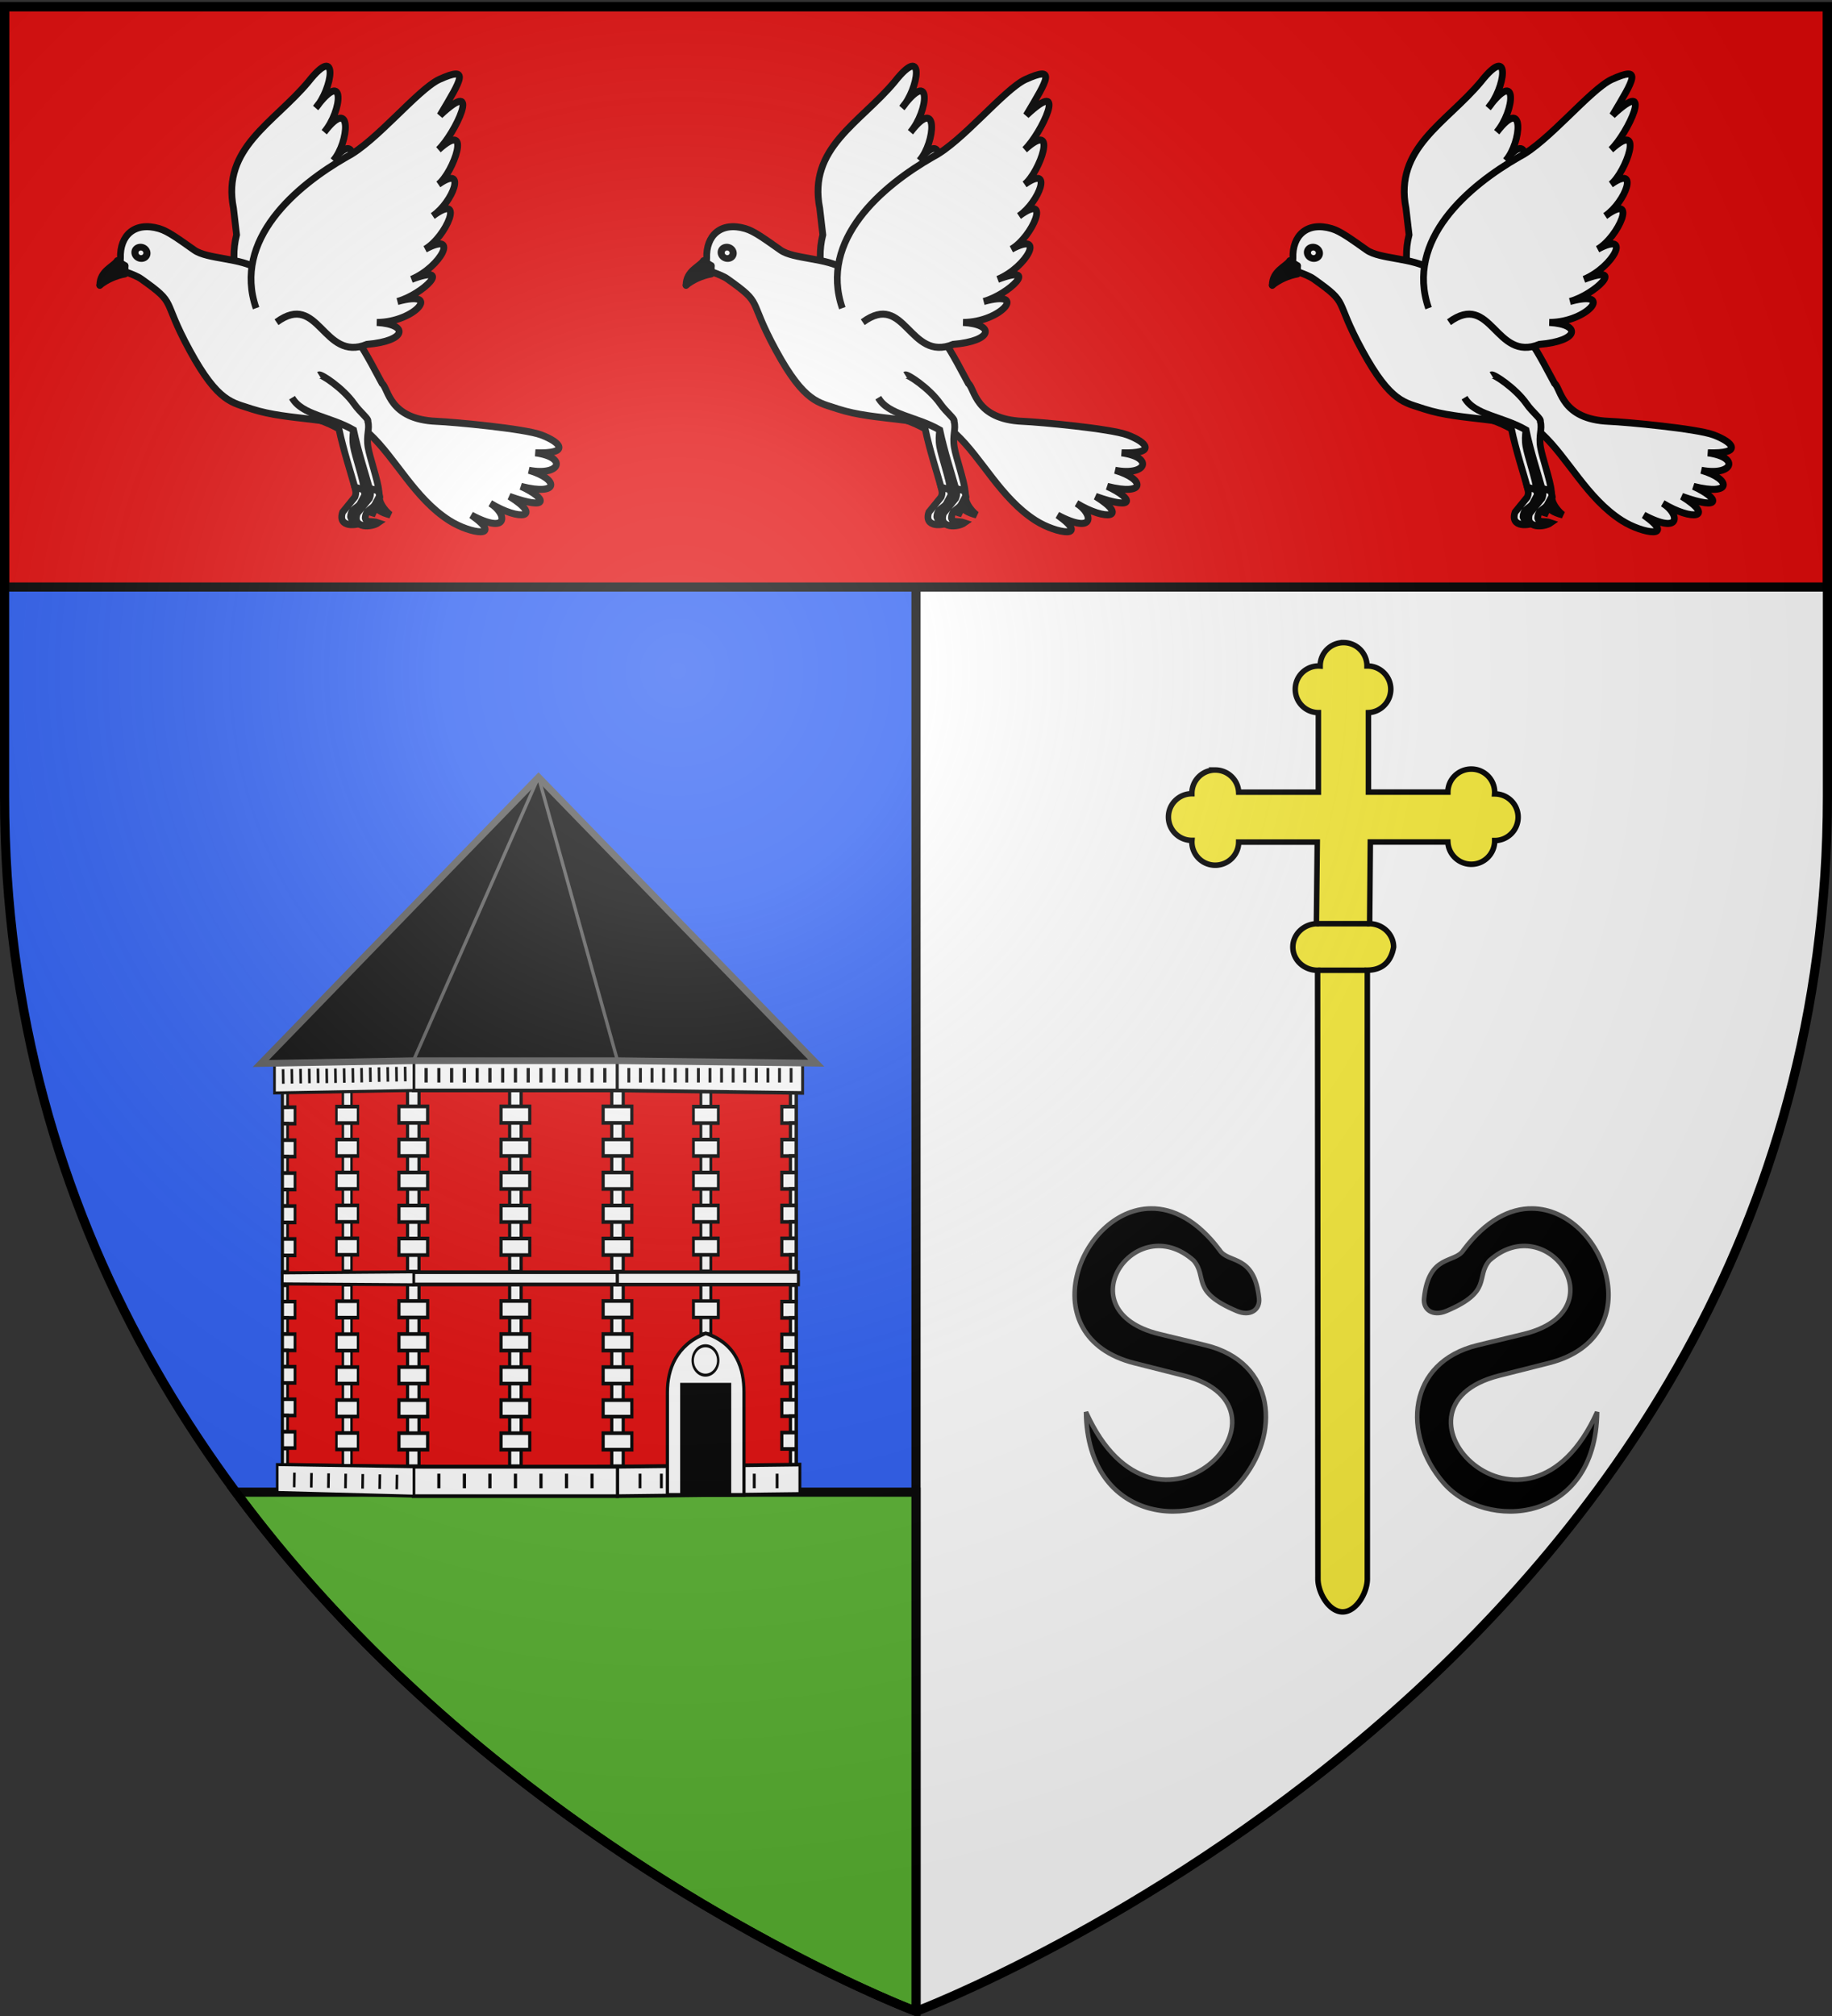 <svg xmlns="http://www.w3.org/2000/svg" xmlns:xlink="http://www.w3.org/1999/xlink" height="660" width="600" version="1.0"><rect width="100%" height="100%" fill="#333333" stroke="none"/><defs><radialGradient xlink:href="#a" id="D" gradientUnits="userSpaceOnUse" gradientTransform="matrix(1.353 0 0 1.349 -77.63 -85.747)" cx="221.445" cy="226.331" fx="221.445" fy="226.331" r="300"/><linearGradient id="a"><stop style="stop-color:white;stop-opacity:.314" offset="0"/><stop offset=".19" style="stop-color:white;stop-opacity:.251"/><stop style="stop-color:#6b6b6b;stop-opacity:.125" offset=".6"/><stop style="stop-color:black;stop-opacity:.125" offset="1"/></linearGradient></defs><g style="display:inline"><path style="fill:#fff;fill-opacity:1;fill-rule:evenodd;stroke:none" d="M300 2.188V658.5S579.396 553.343 597.563 288c.61-8.916.937-18.002.937-27.281V2.188H300z"/><path style="fill:#2b5df2;fill-opacity:1;stroke:none" d="M1.5 2.188v258.53c0 9.28.327 18.366.938 27.282C20.604 553.343 300 658.5 300 658.5V2.187H1.5z"/><path style="fill:#000;fill-opacity:1;stroke:none" d="M298.5 1.5h3v657h-3z"/><path style="fill:#e20909;fill-opacity:1;fill-rule:nonzero;stroke:#000;stroke-width:3;stroke-miterlimit:4;stroke-opacity:1;stroke-dasharray:none" d="M1.5 2.188h597v190H1.5z"/><path style="fill:#5ab532;fill-opacity:1;stroke:#000;stroke-opacity:1;stroke-width:3;stroke-miterlimit:4;stroke-dasharray:none" d="M77.25 488.5C165.68 607.95 300 658.5 300 658.5v-170H77.25z"/></g><path d="M440.022 210.379a7.645 7.645 0 0 0-7.65 7.65v.028c-.163-.01-.34-.028-.506-.028-4.237 0-7.65 3.401-7.65 7.622 0 4.198 3.361 7.613 7.565 7.65v26.044h-26.1c-.197-4.047-3.568-7.257-7.678-7.257a7.645 7.645 0 0 0-7.65 7.65v.113c-4.236 0-7.678 3.401-7.678 7.622 0 4.22 3.442 7.65 7.678 7.65h.028c-.01.162-.028.313-.028.478 0 4.22 3.414 7.65 7.65 7.65 4.214 0 7.641-3.377 7.678-7.566h25.735l-.281 26.719c-4.284.196-7.707 3.56-7.707 7.65 0 4.216 3.633 7.594 8.1 7.594l.113 199.265c0 4.494 3.588 10.789 8.086 10.786 4.497-.003 8.086-6.313 8.086-10.814V317.62c4.971-.065 7.794-2.805 8.606-7.566 0-4.15-3.477-7.546-7.847-7.65l.225-26.747h25.397c.197 4.047 3.568 7.284 7.678 7.284 4.237 0 7.65-3.457 7.65-7.678v-.084c4.237 0 7.678-3.43 7.678-7.65 0-4.22-3.441-7.622-7.678-7.622h-.028c.01-.162.028-.341.028-.506 0-4.22-3.414-7.622-7.65-7.622-4.213 0-7.64 3.349-7.678 7.538h-26.016V233.3c4.062-.197 7.313-3.555 7.313-7.65 0-4.22-3.442-7.622-7.678-7.622h-.113c0-4.22-3.441-7.65-7.678-7.65h0z" style="fill:#fcef3c;fill-opacity:1;fill-rule:nonzero;stroke:#000;stroke-width:1.8;stroke-linecap:square;stroke-linejoin:miter;stroke-miterlimit:4;stroke-opacity:1;stroke-dasharray:none;stroke-dashoffset:0;display:inline"/><path d="M431.135 302.404h17.437" style="fill:none;stroke:#000;stroke-width:1.813;stroke-linecap:butt;stroke-linejoin:miter;stroke-miterlimit:4;stroke-opacity:1;stroke-dasharray:none;display:inline"/><path style="fill:none;stroke:#000;stroke-width:1.8;stroke-linecap:butt;stroke-linejoin:miter;stroke-miterlimit:4;stroke-opacity:1;stroke-dasharray:none;display:inline" d="M431.64 317.648h15.571"/><path style="fill:#000;stroke:#555;stroke-width:1.5;stroke-linecap:butt;stroke-linejoin:miter;stroke-miterlimit:4;stroke-opacity:1;stroke-dasharray:none;display:inline" d="M376.964 395.637c-23.503.21-39.464 41.99-5.476 50.613l16.304 4.115c41.297 10.478-8.938 63.385-32.113 11.911.488 36.819 36.575 39.067 50.304 23.172 13.729-15.894 11.8-39.496-11.137-45.045l-15.098-3.65c-31.29-7.57-7.926-41.135 11.2-24.07 4.647 5.506-1.141 10.114 14.107 16.52 4.51 1.896 7.676-.482 7.301-4.114-1.514-14.689-10.061-11.329-12.9-15.809-7.391-9.863-15.298-13.708-22.492-13.643z" id="b"/><use style="display:inline" xlink:href="#b" transform="matrix(-1 0 0 1 878.753 0)" width="600" height="660"/><path d="M-199.83 362.302c12.984-.043 25.967-.07 38.95-.08 20.256-.017 40.512.006 60.768 0 17.733-.008 35.466-.038 53.2-.093V473.94c-17.734.098-35.467.182-53.2.254-20.256.082-40.512.148-60.767 0a2888.507 2888.507 0 0 1-38.95-.546V362.302" style="fill:#e20909;stroke:#000;stroke-width:1px;stroke-linecap:butt;stroke-linejoin:miter;stroke-opacity:1" transform="matrix(1.1 0 0 1.1 312.363 -41.577)"/><g transform="matrix(1.045 0 0 1.202 294.605 -83.467)"><path style="fill:#fff;fill-opacity:1;fill-rule:nonzero;stroke:#000;stroke-width:.998;stroke-opacity:1" d="M-36.889 370.84h4.5v4.486h-4.5v-4.486z" id="f"/><path id="g" d="M-34.189 375.326h1.8v4.487h-1.8v-4.487z" style="fill:#fff;fill-opacity:1;fill-rule:nonzero;stroke:#000;stroke-width:.998;stroke-opacity:1"/><path id="h" d="M-36.889 379.813h4.5v4.486h-4.5v-4.486z" style="fill:#fff;fill-opacity:1;fill-rule:nonzero;stroke:#000;stroke-width:.998;stroke-opacity:1"/><path style="fill:#fff;fill-opacity:1;fill-rule:nonzero;stroke:#000;stroke-width:.998;stroke-opacity:1" d="M-34.189 384.299h1.8v4.487h-1.8v-4.487z" id="i"/><path style="fill:#fff;fill-opacity:1;fill-rule:nonzero;stroke:#000;stroke-width:.998;stroke-opacity:1" d="M-36.889 388.786h4.5v4.486h-4.5v-4.486z" id="j"/><path id="k" d="M-34.189 393.272h1.8v4.487h-1.8v-4.487z" style="fill:#fff;fill-opacity:1;fill-rule:nonzero;stroke:#000;stroke-width:.998;stroke-opacity:1"/><path id="l" d="M-36.889 397.759h4.5v4.486h-4.5v-4.486z" style="fill:#fff;fill-opacity:1;fill-rule:nonzero;stroke:#000;stroke-width:.998;stroke-opacity:1"/><path style="fill:#fff;fill-opacity:1;fill-rule:nonzero;stroke:#000;stroke-width:.998;stroke-opacity:1" d="M-34.189 402.245h1.8v4.487h-1.8v-4.487z" id="m"/><path style="fill:#fff;fill-opacity:1;fill-rule:nonzero;stroke:#000;stroke-width:.998;stroke-opacity:1" d="M-36.889 406.732h4.5v4.486h-4.5v-4.486z" id="n"/><path id="o" d="M-34.189 411.218h1.8v4.487h-1.8v-4.487z" style="fill:#fff;fill-opacity:1;fill-rule:nonzero;stroke:#000;stroke-width:.998;stroke-opacity:1"/><path style="fill:#fff;fill-opacity:1;fill-rule:nonzero;stroke:#000;stroke-width:.998;stroke-opacity:1" d="M-34.189 366.353h1.8v4.487h-1.8v-4.487z" id="p"/><g id="c" style="fill:#fff"><path d="M-151.02 366.655h9v4.5h-9v-4.5zM-148.32 371.155h3.6v4.5h-3.6v-4.5zM-151.02 375.655h9v4.5h-9v-4.5zM-148.32 380.155h3.6v4.5h-3.6v-4.5zM-151.02 384.655h9v4.5h-9v-4.5zM-148.32 389.155h3.6v4.5h-3.6v-4.5zM-151.02 393.655h9v4.5h-9v-4.5zM-148.32 398.155h3.6v4.5h-3.6v-4.5zM-151.02 402.655h9v4.5h-9v-4.5zM-148.32 407.155h3.6v4.5h-3.6v-4.5zM-148.32 362.155h3.6v4.5h-3.6v-4.5z" style="fill:#fff;fill-opacity:1;fill-rule:nonzero;stroke:#000;stroke-width:1;stroke-miterlimit:4;stroke-opacity:1;stroke-dasharray:none" transform="translate(26.128 4.124)"/></g><use x="0" y="0" xlink:href="#c" id="d" transform="translate(32)" width="600" height="660" style="fill:#fff"/><use x="0" y="0" xlink:href="#c" id="e" transform="translate(-32)" width="600" height="660" style="fill:#fff"/><use xlink:href="#c" transform="translate(0 53)" width="600" height="660"/><use xlink:href="#d" transform="translate(0 53)" width="600" height="660"/><use x="0" y="0" xlink:href="#e" id="q" transform="translate(0 53)" width="600" height="660"/><use xlink:href="#d" transform="matrix(.866 0 0 .997 15.855 1.173)" width="600" height="660" style="fill:#fff"/><use x="0" y="0" xlink:href="#f" id="r" transform="matrix(1 0 0 .994 0 55.33)" width="600" height="660"/><use x="0" y="0" xlink:href="#g" id="s" transform="matrix(1 0 0 .994 0 55.33)" width="600" height="660"/><use x="0" y="0" xlink:href="#h" id="t" transform="matrix(1 0 0 .994 0 55.33)" width="600" height="660"/><use x="0" y="0" xlink:href="#i" id="u" transform="matrix(1 0 0 .994 0 55.33)" width="600" height="660"/><use x="0" y="0" xlink:href="#j" id="v" transform="matrix(1 0 0 .994 0 55.33)" width="600" height="660"/><use x="0" y="0" xlink:href="#k" id="w" transform="matrix(1 0 0 .994 0 55.33)" width="600" height="660"/><use x="0" y="0" xlink:href="#l" id="x" transform="matrix(1 0 0 .994 0 55.33)" width="600" height="660"/><use x="0" y="0" xlink:href="#m" id="y" transform="matrix(1 0 0 .994 0 55.33)" width="600" height="660"/><use x="0" y="0" xlink:href="#n" id="z" transform="matrix(1 0 0 .994 0 55.33)" width="600" height="660"/><use x="0" y="0" xlink:href="#o" id="A" transform="translate(0 53)" width="600" height="660"/><use x="0" y="0" xlink:href="#p" id="B" transform="matrix(1 0 0 .994 0 55.33)" width="600" height="660"/><use xlink:href="#e" transform="matrix(.75 0 0 .997 -58.805 1.164)" width="600" height="660" style="fill:#fff"/><use xlink:href="#q" transform="matrix(.75 0 0 .997 -58.805 1.332)" width="600" height="660"/><use xlink:href="#f" transform="matrix(-.866 0 0 1 -221.402 .158)" width="600" height="660" style="fill:#fff"/><use xlink:href="#g" transform="matrix(-.866 0 0 1 -221.402 .158)" width="600" height="660" style="fill:#fff"/><use xlink:href="#h" transform="matrix(-.866 0 0 1 -221.402 .158)" width="600" height="660" style="fill:#fff"/><use xlink:href="#i" transform="matrix(-.866 0 0 1 -221.402 .158)" width="600" height="660" style="fill:#fff"/><use xlink:href="#j" transform="matrix(-.866 0 0 1 -221.402 .158)" width="600" height="660" style="fill:#fff"/><use xlink:href="#k" transform="matrix(-.866 0 0 1 -221.402 .158)" width="600" height="660" style="fill:#fff"/><use xlink:href="#l" transform="matrix(-.866 0 0 1 -221.402 .158)" width="600" height="660" style="fill:#fff"/><use xlink:href="#m" transform="matrix(-.866 0 0 1 -221.402 .158)" width="600" height="660" style="fill:#fff"/><use xlink:href="#n" transform="matrix(-.866 0 0 1 -221.402 .158)" width="600" height="660" style="fill:#fff"/><use xlink:href="#o" transform="matrix(-.866 0 0 1 -221.402 .158)" width="600" height="660" style="fill:#fff"/><use xlink:href="#p" transform="matrix(-.866 0 0 1 -221.402 .158)" width="600" height="660" style="fill:#fff"/><use xlink:href="#r" transform="matrix(-.866 0 0 .994 -221.402 2.54)" width="600" height="660"/><use xlink:href="#s" transform="matrix(-.866 0 0 .994 -221.402 2.54)" width="600" height="660"/><use xlink:href="#t" transform="matrix(-.866 0 0 .994 -221.402 2.54)" width="600" height="660"/><use xlink:href="#u" transform="matrix(-.866 0 0 .994 -221.402 2.54)" width="600" height="660"/><use xlink:href="#v" transform="matrix(-.866 0 0 .994 -221.402 2.54)" width="600" height="660"/><use xlink:href="#w" transform="matrix(-.866 0 0 .994 -221.402 2.54)" width="600" height="660"/><use xlink:href="#x" transform="matrix(-.866 0 0 .994 -221.402 2.54)" width="600" height="660"/><use xlink:href="#y" transform="matrix(-.866 0 0 .994 -221.402 2.54)" width="600" height="660"/><use xlink:href="#z" transform="matrix(-.866 0 0 .994 -221.402 2.54)" width="600" height="660"/><use xlink:href="#A" transform="matrix(-.866 0 0 .994 -221.402 2.54)" width="600" height="660"/><use xlink:href="#B" transform="matrix(-.866 0 0 .994 -221.402 2.54)" width="600" height="660"/><path d="M-62.25 419.279h3.117v4.5h-3.118v-4.5zM-64.589 423.779h7.794v4.5h-7.794v-4.5zM-62.25 428.279h3.117v4.5h-3.118v-4.5z" style="fill:#fff;fill-opacity:1;fill-rule:nonzero;stroke:#000;stroke-width:.931;stroke-miterlimit:4;stroke-opacity:1;stroke-dasharray:none"/><path style="fill:#fff;fill-opacity:1;fill-rule:nonzero;stroke:#000;stroke-opacity:1" d="M-152.354 415.937h63.965v3.342h-63.965v-3.342z"/><path d="m-178.482 465.813 63.965-.6v8l-63.965.6v-8z" style="fill:#fff;fill-opacity:1;fill-rule:nonzero;stroke:#000;stroke-opacity:1" transform="matrix(.895 0 0 1 71.268 3.124)"/><path d="M-146.499 471.659v-3.96M-154.499 471.659v-3.96M-163.026 471.659v-3.96M-170.499 471.659v-3.96M-138.499 471.659v-3.96M-130.499 471.659v-3.96M-122.499 471.659v-3.96" style="fill:none;stroke:#000;stroke-width:1px;stroke-linecap:butt;stroke-linejoin:miter;stroke-opacity:1" transform="matrix(.895 0 0 1 71.268 3.124)"/><g style="stroke:#000;stroke-opacity:1"><path style="fill:#fff;fill-opacity:1;fill-rule:nonzero;stroke:#000;stroke-opacity:1" d="M213.513 449.422c0-6.147 2.761-12.852 12-16 9.81 2.848 12 9.853 12 16v28h-24v-28z" transform="translate(-286.262 -.843)"/><path style="fill:#000;fill-opacity:1;fill-rule:nonzero;stroke:#000;stroke-opacity:1" d="M218.013 447.422h15v30h-15z" transform="translate(-286.262 -.843)"/></g><path transform="matrix(.754 0 0 .828 14.038 91.255)" d="M-93.979 421.168c0 2.669-2.375 4.832-5.305 4.832-2.93 0-5.305-2.163-5.305-4.832 0-2.668 2.375-4.831 5.305-4.831 2.93 0 5.305 2.163 5.305 4.831z" style="fill:#fff;fill-opacity:1;fill-rule:nonzero;stroke:#000;stroke-opacity:1"/><g style="fill:#fff"><path d="M-178.482 354.313h63.965v8h-63.965v-8z" style="fill:#fff;fill-opacity:1;fill-rule:nonzero;stroke:#000;stroke-opacity:1" transform="translate(26.128 4.124)"/><path d="M-146.499 360.159v-3.96M-150.499 360.159v-3.96M-154.499 360.159v-3.96M-158.499 360.159v-3.96M-162.499 360.159v-3.96M-166.499 360.159v-3.96M-170.499 360.159v-3.96M-174.499 360.159v-3.96M-142.499 360.159v-3.96M-138.499 360.159v-3.96M-134.499 360.159v-3.96M-130.499 360.159v-3.96M-126.499 360.159v-3.96M-122.499 360.159v-3.96M-118.499 360.159v-3.96" style="fill:#fff;stroke:#000;stroke-width:1px;stroke-linecap:butt;stroke-linejoin:miter;stroke-opacity:1" transform="translate(26.128 4.124)"/></g><g style="fill:#fff"><path style="fill:#fff;fill-opacity:1;fill-rule:nonzero;stroke:#000;stroke-opacity:1" d="m-178.482 354.313 63.965.687v8l-63.965-.687v-8z" transform="matrix(.908 0 0 1 73.61 4.124)"/><path style="fill:#fff;stroke:#000;stroke-width:1px;stroke-linecap:butt;stroke-linejoin:miter;stroke-opacity:1" d="M-146.499 360.159v-3.96M-150.499 360.159v-3.96M-154.499 360.159v-3.96M-158.499 360.159v-3.96M-162.499 360.159v-3.96M-166.499 360.159v-3.96M-170.499 360.159v-3.96M-174.499 360.159v-3.96M-142.499 360.159v-3.96M-138.499 360.159v-3.96M-134.499 360.159v-3.96M-130.499 360.159v-3.96M-126.499 360.159v-3.96M-122.499 360.159v-3.96M-118.499 360.159v-3.96" transform="matrix(.908 0 0 1 73.61 4.124)"/></g><path d="m-195.89 359.124 43.69-.687v8l-43.69.687v-8z" style="fill:#fff;fill-opacity:1;fill-rule:nonzero;stroke:#000;stroke-width:.826;stroke-opacity:1"/><path d="m-174.01 364.354-.07-3.947M-176.742 364.401l-.07-3.947M-179.474 364.449l-.07-3.947" style="fill:#fff;stroke:#000;stroke-width:.825px;stroke-linecap:butt;stroke-linejoin:miter;stroke-opacity:1"/><path style="fill:#fff;stroke:#000;stroke-width:.826px;stroke-linecap:butt;stroke-linejoin:miter;stroke-opacity:1" d="m-182.206 364.426-.069-3.96M-184.937 364.473l-.07-3.958M-187.669 364.52l-.07-3.958M-190.4 364.569l-.07-3.96M-193.132 364.616l-.07-3.958"/><path style="fill:#fff;stroke:#000;stroke-width:.825px;stroke-linecap:butt;stroke-linejoin:miter;stroke-opacity:1" d="m-171.279 364.306-.069-3.947M-168.547 364.259l-.07-3.947"/><path style="fill:#fff;stroke:#000;stroke-width:.826px;stroke-linecap:butt;stroke-linejoin:miter;stroke-opacity:1" d="m-165.815 364.14-.07-3.96M-163.084 364.092l-.069-3.959M-160.352 364.044l-.07-3.959M-157.62 363.996l-.07-3.958M-154.889 363.949l-.069-3.959"/><path style="fill:#fff;fill-opacity:1;fill-rule:nonzero;stroke:#000;stroke-opacity:1" d="M-178.482 465.813h63.965v8h-63.965v-8z" transform="translate(26.128 3.124)"/><path style="fill:none;stroke:#000;stroke-width:1px;stroke-linecap:butt;stroke-linejoin:miter;stroke-opacity:1" d="M-146.499 471.659v-3.96M-154.499 471.659v-3.96M-162.499 471.659v-3.96M-170.499 471.659v-3.96M-138.499 471.659v-3.96M-130.499 471.659v-3.96M-122.499 471.659v-3.96" transform="translate(26.128 3.124)"/><path style="fill:#fff;fill-opacity:1;fill-rule:nonzero;stroke:#000;stroke-width:.818;stroke-opacity:1" d="m-195.032 468.337 42.84.6v8l-42.84-1v-7.6z"/><path d="M-199.74 471.659v-3.96M-205.097 471.659v-3.96M-210.455 471.659v-3.96M-215.813 471.659v-3.96M-194.382 471.659v-3.96M-189.024 471.659v-3.96M-183.666 471.659v-3.96" style="fill:none;stroke:#000;stroke-width:.818px;stroke-linecap:butt;stroke-linejoin:miter;stroke-opacity:1" transform="rotate(1 -365.675 1968.22)"/><path d="M-88.414 415.911h56.72v3.393h-56.72v-3.393z" style="fill:#fff;fill-opacity:1;fill-rule:nonzero;stroke:#000;stroke-width:.949;stroke-opacity:1"/><path d="m-193.445 416.124 41.18-.276v3.52l-41.18-.244v-3z" style="fill:#fff;fill-opacity:1;fill-rule:nonzero;stroke:#000;stroke-width:.823;stroke-opacity:1"/></g><path d="m-206.313 354.313 45.434-.831h60.788l59.153.737-82.687-85.125-82.688 85.219z" style="fill:#000;fill-opacity:1;fill-rule:nonzero;stroke:#555;stroke-width:2;stroke-miterlimit:4;stroke-opacity:1;stroke-dasharray:none" transform="matrix(1.1 0 0 1.1 312.363 -41.577)"/><path d="m-160.88 353.482 37.255-84.388M-100.112 353.482l-23.513-84.388" style="fill:none;stroke:#555;stroke-width:1px;stroke-linecap:butt;stroke-linejoin:miter;stroke-opacity:1" transform="matrix(1.1 0 0 1.1 312.363 -41.577)"/><g id="C"><g style="fill:#fff;stroke-width:5.07;stroke-miterlimit:4;stroke-dasharray:none"><g style="fill:#fff;stroke:#000;stroke-width:5.07;stroke-miterlimit:4;stroke-opacity:1;stroke-dasharray:none"><path d="m807.622 1003.86-12.133 7.443c-7.49 9.525 7.356 13.005 12.756 11.444-4.05-3.082-8.53-2.246-8.157-6.43 2.414-5.818 6.793-3.886 10.205-7.035-.789 3.498 1.926 6.826 8.318 10.929-3.634-5.434-5.153-12.441-3.367-14.832l.566-5.069-5.945-3.287c-.236 2.653-.051 4.356-2.243 6.836z" style="fill:#fff;fill-opacity:1;fill-rule:evenodd;stroke:#000;stroke-width:5.07;stroke-linecap:butt;stroke-linejoin:miter;stroke-miterlimit:4;stroke-opacity:1;stroke-dasharray:none" transform="scale(.437 .452) rotate(-18.388 -1232.305 998.067)"/><path style="fill:#fff;fill-opacity:1;fill-rule:evenodd;stroke:#000;stroke-width:5.07;stroke-linecap:butt;stroke-linejoin:miter;stroke-miterlimit:4;stroke-opacity:1;stroke-dasharray:none" d="M799.86 907.142c1.744-.457 14.195 14.853 18.373 28.103 2.381 7.552 7.227 13.963 5.793 15.397-.303 5.953-4.401 8.875-5.771 17.859-1.085 7.111-.616 25.551-2.31 32.561l-6.061-4.04c.436-9.588.34-28.046 2.02-43.855-13.655-14.984-33.28-22.28-36.371-36.759" transform="scale(.437 .452) rotate(-18.388 -1232.305 998.067)"/></g><path style="fill:#fff;fill-opacity:1;fill-rule:evenodd;stroke:#000;stroke-width:5.07;stroke-linecap:butt;stroke-linejoin:miter;stroke-miterlimit:4;stroke-opacity:1;stroke-dasharray:none" d="M204.574 438.835c-2.592-20.694-11.127-38.057-5.38-59.851l-2.314-19.222c-8.941-43.668 30.301-61.711 56.073-91.531 23.894-29.314 17.703 5.9 5.564 18.84 22.853-29.839 19.72 2.382 6.399 17.556 21.517-27.208 18.408 7.7 6.81 20.56 18.484-23.72 18.038 7.87 4.684 18.657 20.613-11.113 4.05 19.36-2.264 24.5 19.782-14.943 9.836 13.334-5.905 20.741 20.057-12.14 7.443 22.36-14.646 24.839l-20.51 9.352-18.187 25.255" transform="matrix(.437 0 0 .452 182.434 -94.44)"/><path d="M290.566 456.89c2.057 2.857 4.322 5.372 17.682 29.757 4.932 3.849 4.961 26.005 40.81 27.458 12.946.525 65.831 5.28 78.332 9.806 15.078 5.458 22.236 13.807-4.277 13.01 24.606 3.256 18.527 16.984-4.846 12.636 22.614 6.442 23.217 18.832-5.884 11.674 19.456 8.6 21.944 17.908-8.732 7.237 25.458 15.303 7.917 18.104-14.325 5.008 12.503 7.411 14.538 23.285-14.22 8.543 24.796 17.035-.364 13.909-16.563 3.877-26.079-16.15-40.037-44.974-59.77-62.71-26.264-12.984-59.417-8.993-88.325-18.05-14.062-4.767-24.725-3.946-46.4-42.438-21.674-38.493-8.747-32.808-36.4-51.759-4.933-3.38-17.448-6.807-17.863-7.117.861-2.778 2.484-5.293 2.388-7.838-.623-16.585 10.664-26.695 29.02-21.46 6.709 1.914 14.592 7.596 26.33 15.561 9.862 6.692 35.043 5.494 47.799 13.836 25.542 13.577 57.893 25.137 75.244 52.97z" style="fill:#fff;fill-opacity:1;fill-rule:evenodd;stroke:#000;stroke-width:5.07;stroke-linecap:butt;stroke-linejoin:miter;stroke-miterlimit:4;stroke-opacity:1;stroke-dasharray:none" transform="matrix(.437 0 0 .452 182.434 -94.44)"/><path d="M213.814 432.134c-17.61-49.631 29.812-88.527 68.096-109.699 21.623-10.682 52.853-48.387 69.02-55.894 23.473-10.307 16.905-.337.727 25.94 32.478-29.59 11.052 13.799-1.162 24.886 25.888-22.846 11.104 16.72-.031 25.087 21.766-14.978 10.894 12.943-4.201 22.912 24.851-17.922 9.947 15.314-5.739 24.075 26-13.618 11.935 12.815-10.234 21.843 32.101-11.752 8.586 10.905-10.55 16.04 33.864-9.053 13.33 15.114-15.454 15.173 24.11 1.32 22.667 13.387-7.388 15.883-33.132 13.077-35.79-38.807-67.767-16.064" style="fill:#fff;fill-opacity:1;fill-rule:evenodd;stroke:#000;stroke-width:5.07;stroke-linecap:butt;stroke-linejoin:miter;stroke-miterlimit:4;stroke-opacity:1;stroke-dasharray:none" transform="matrix(.437 0 0 .452 182.434 -94.44)"/><path style="fill:#fff;fill-opacity:1;fill-rule:evenodd;stroke:#000;stroke-width:5.07;stroke-linecap:round;stroke-linejoin:round;stroke-miterlimit:4;stroke-opacity:1;stroke-dasharray:none" d="m115.6 401.444.006 5.892c-6.767 1.162-13.776 4.17-18.913 8.193 4.93-8.508 11.803-11.148 18.908-14.085z" transform="matrix(.437 0 0 .452 182.434 -94.44)"/><path style="fill:#fff;fill-opacity:1;stroke:#000;stroke-width:8.939;stroke-linejoin:miter;stroke-miterlimit:4;stroke-opacity:1;stroke-dasharray:none" d="M559.801 255.862a7.587 7.587 0 1 1-15.174 0 7.587 7.587 0 0 1 15.174 0z" transform="matrix(-.257 .019 .033 .245 371.636 9.594)"/><path style="fill:#fff;fill-opacity:1;fill-rule:evenodd;stroke:#000;stroke-width:5.07;stroke-linecap:round;stroke-linejoin:round;stroke-miterlimit:4;stroke-opacity:1;stroke-dasharray:none" d="m109.723 397.797 5.878 3.647c-7.105 2.937-13.979 5.577-18.908 14.085.039-10.53 10.405-13.429 13.03-17.732z" transform="matrix(.437 0 0 .452 182.434 -94.44)"/><g style="fill:#fff;stroke:#000;stroke-width:5.07;stroke-miterlimit:4;stroke-opacity:1;stroke-dasharray:none"><path d="m807.622 1003.86-12.133 7.443c-7.49 9.525 7.356 13.005 12.756 11.444-4.05-3.082-8.53-2.246-8.157-6.43 2.414-5.818 6.793-3.886 10.205-7.035-.789 3.498 1.926 6.826 8.318 10.929-3.634-5.434-5.153-12.441-3.367-14.832l.566-5.069-5.945-3.287c-.236 2.653-.051 4.356-2.243 6.836z" style="fill:#fff;fill-opacity:1;fill-rule:evenodd;stroke:#000;stroke-width:5.07;stroke-linecap:butt;stroke-linejoin:miter;stroke-miterlimit:4;stroke-opacity:1;stroke-dasharray:none" transform="scale(.437 .452) rotate(-18.388 -1224.183 964.572)"/><path style="fill:#fff;fill-opacity:1;fill-rule:evenodd;stroke:#000;stroke-width:5.07;stroke-linecap:butt;stroke-linejoin:miter;stroke-miterlimit:4;stroke-opacity:1;stroke-dasharray:none" d="M799.86 907.142c1.744-.457 14.195 14.853 18.373 28.103 2.381 7.552 7.227 13.963 5.793 15.397-.303 5.953-4.401 8.875-5.771 17.859-1.085 7.111-.616 25.551-2.31 32.561l-6.061-4.04c.436-9.588.34-28.046 2.02-43.855-13.655-14.984-33.28-22.28-36.371-36.759" transform="scale(.437 .452) rotate(-18.388 -1224.183 964.572)"/></g></g></g><use xlink:href="#C" transform="translate(-192)" width="600" height="660"/><use xlink:href="#C" transform="translate(192)" width="600" height="660"/><path d="M300 658.5s298.5-112.32 298.5-397.772V2.176H1.5v258.552C1.5 546.18 300 658.5 300 658.5z" style="opacity:1;fill:url(#D);fill-opacity:1;fill-rule:evenodd;stroke:none;stroke-width:1px;stroke-linecap:butt;stroke-linejoin:miter;stroke-opacity:1"/><path d="M300 658.5S1.5 546.18 1.5 260.728V2.176h597v258.552C598.5 546.18 300 658.5 300 658.5z" style="opacity:1;fill:none;fill-opacity:1;fill-rule:evenodd;stroke:#000;stroke-width:3;stroke-linecap:butt;stroke-linejoin:miter;stroke-miterlimit:4;stroke-dasharray:none;stroke-opacity:1"/></svg>
